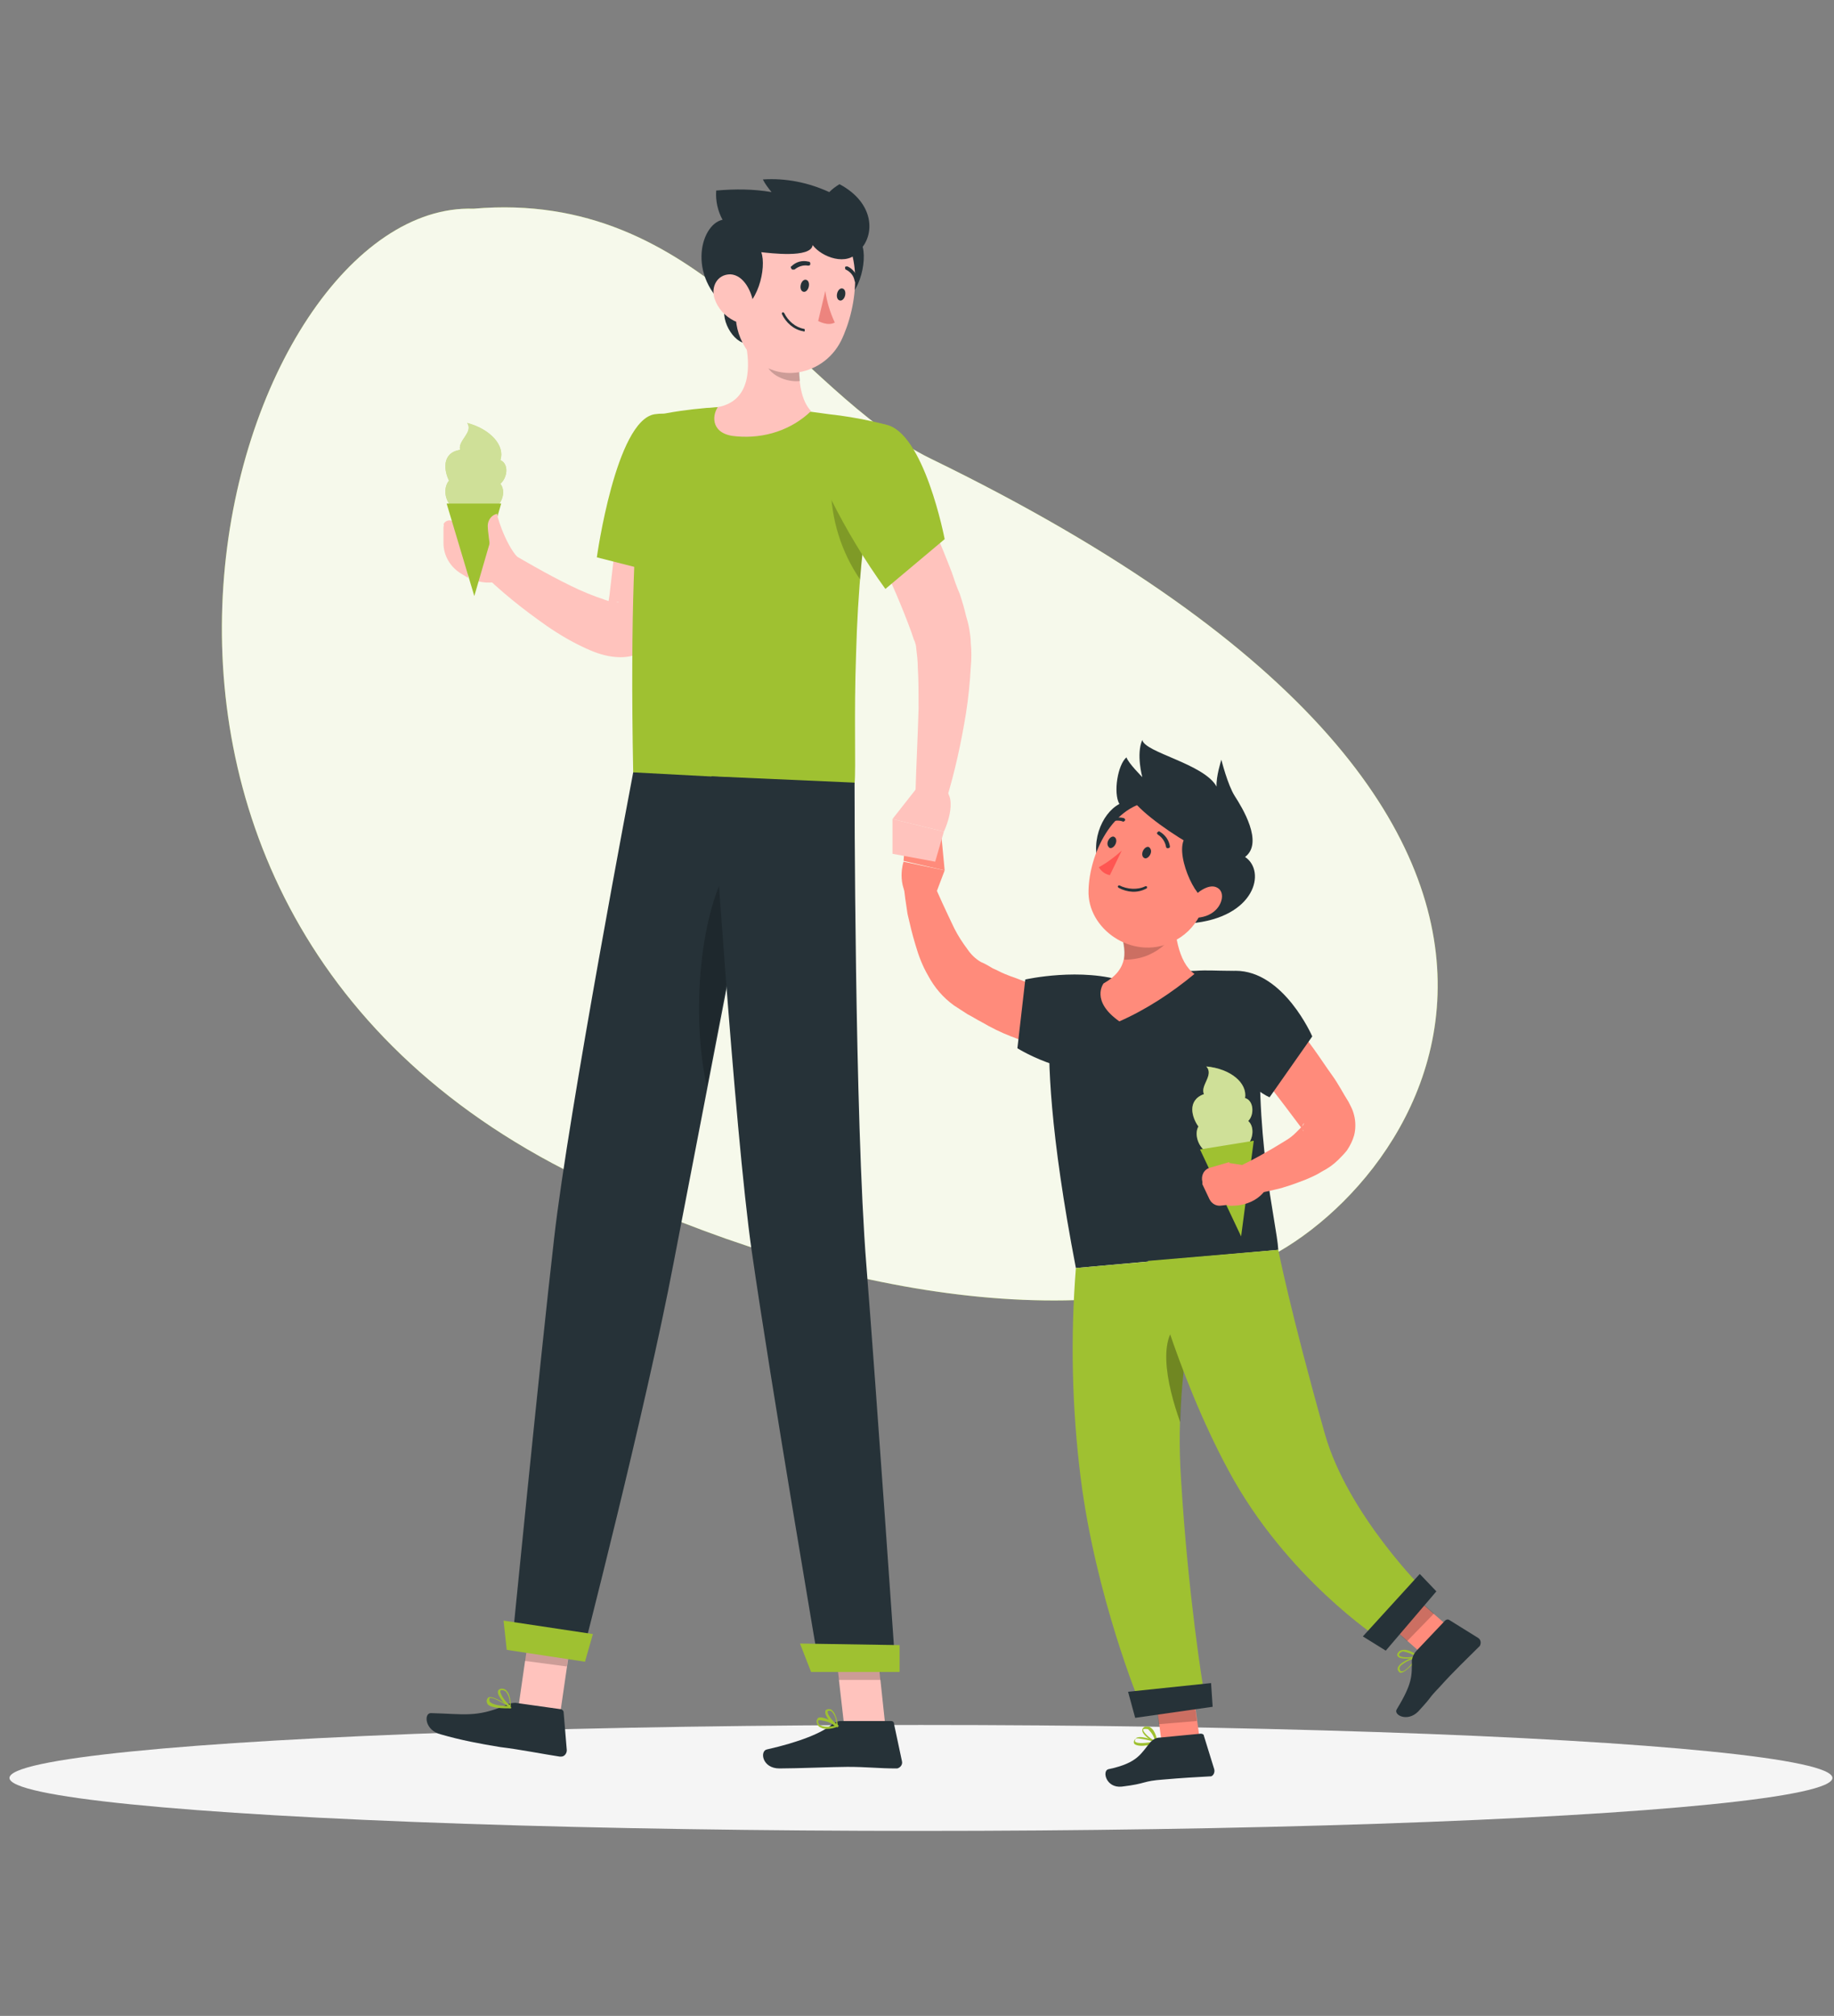 <?xml version="1.0" encoding="utf-8"?>
<!-- Generator: Adobe Illustrator 26.2.1, SVG Export Plug-In . SVG Version: 6.00 Build 0)  -->
<svg version="1.1" id="Calque_1" xmlns="http://www.w3.org/2000/svg" xmlns:xlink="http://www.w3.org/1999/xlink" x="0px" y="0px"
	 width="232px" height="255px" viewBox="0 0 232 255" style="enable-background:new 0 0 232 255;" xml:space="preserve">
<rect x="0" y="0" width="232" height="255" fill="#808080" stroke="none"/>
<style type="text/css">
	.st0{fill:#9FC131;}
	.st1{opacity:0.9;fill:#FFFFFF;enable-background:new    ;}
	.st2{fill:#F5F5F5;}
	.st3{fill:#263238;}
	.st4{fill:#FF8B7B;}
	.st5{opacity:0.2;enable-background:new    ;}
	.st6{fill:#FF5652;}
	.st7{opacity:0.3;enable-background:new    ;}
	.st8{opacity:0.5;fill:#FFFFFF;enable-background:new    ;}
	.st9{fill:#FFC3BD;}
	.st10{fill:#ED847E;}
</style>
<g id="freepik--background-simple--inject-145">
	<path class="st0" d="M157.9,160.2c-23.4,9.5-57.3,2.2-84.8-11.4C1.8,113.9,29.2,25.4,59.9,26.4c28.8-2.5,40.5,23.1,57.8,31.6
		C215.4,105.5,177.7,152.6,157.9,160.2z"/>
	<path class="st1" d="M157.9,160.2c-23.4,9.5-57.3,2.2-84.8-11.4C1.8,113.9,29.2,25.4,59.9,26.4c28.8-2.5,40.5,23.1,57.8,31.6
		C215.4,105.5,177.7,152.6,157.9,160.2z"/>
</g>
<g id="freepik--Shadow--inject-145">
	<ellipse id="freepik--path--inject-145" class="st2" cx="116.5" cy="224.9" rx="115.3" ry="6.7"/>
</g>
<g id="freepik--character-2--inject-145">
	<path class="st3" d="M139.3,110.1c-1.6-3.2,0-7.2,2.3-8.4c-0.8-1.4-0.2-5,0.9-5.9c0.2,0.7,2,2.5,2,2.5s-0.8-2.9,0-4.7
		c0.3,1.6,7.8,3,9.4,5.9c-0.1-1.2,0.6-3.4,0.6-3.4s0.8,3.2,1.7,4.6s3.7,5.9,1.3,7.7c2.7,1.8,1.3,7.7-6.9,8.4
		C147.1,114,143.3,111.7,139.3,110.1z"/>
	<path class="st0" d="M144.9,220.8c-0.6,0.1-1.2,0-1.4-0.2c-0.1-0.1-0.1-0.3,0-0.5c0.1-0.1,0.2-0.2,0.3-0.3c0.8-0.3,2.5,0.5,2.6,0.5
		c0,0,0.1,0.1,0.1,0.1c0,0,0,0.1-0.1,0.1C145.8,220.7,145.3,220.8,144.9,220.8z M144,219.9c-0.1,0-0.1,0-0.2,0
		c-0.1,0-0.2,0.1-0.2,0.2c-0.1,0.1,0,0.2,0,0.2c0.2,0.3,1.5,0.2,2.3,0C145.3,220.1,144.7,220,144,219.9z"/>
	<path class="st0" d="M146.3,220.5C146.3,220.5,146.3,220.5,146.3,220.5c-0.6-0.2-1.9-1.1-1.8-1.7c0-0.1,0.1-0.3,0.4-0.4
		c0.2,0,0.5,0,0.6,0.1c0.7,0.4,0.9,1.7,0.9,1.8C146.4,220.5,146.4,220.5,146.3,220.5C146.3,220.5,146.3,220.5,146.3,220.5z
		 M144.9,218.7L144.9,218.7c-0.3,0-0.3,0.1-0.3,0.1c0,0.3,0.8,1.1,1.5,1.4c-0.1-0.5-0.4-1-0.8-1.4
		C145.2,218.7,145.1,218.7,144.9,218.7L144.9,218.7z"/>
	<polygon class="st4" points="152.1,222.5 147.3,223 145.8,211.9 150.6,211.5 	"/>
	<path class="st3" d="M146.7,219.8l5.2-0.5c0.2,0,0.4,0.1,0.4,0.3l1.3,4.2c0.1,0.4-0.1,0.8-0.4,0.9c0,0-0.1,0-0.1,0
		c-1.9,0.1-3.6,0.2-5.9,0.4c-2.8,0.2-2,0.5-5.3,0.9c-2,0.2-2.5-2-1.7-2.2c3.8-0.8,4.1-2,5.4-3.5C145.9,220,146.3,219.8,146.7,219.8z
		"/>
	<path class="st4" d="M136.3,133.2h-0.4l-0.3,0l-0.6-0.1c-0.4,0-0.7-0.1-1.1-0.2c-0.7-0.1-1.4-0.3-2.1-0.5c-1.3-0.3-2.6-0.8-3.9-1.3
		c-1.3-0.5-2.5-1.1-3.7-1.8c-0.6-0.3-1.2-0.7-1.8-1c-0.6-0.4-1.1-0.7-1.7-1.1c-1.4-1-2.5-2.3-3.3-3.8c-0.7-1.2-1.2-2.5-1.6-3.9
		c-0.4-1.3-0.7-2.6-1-3.9c-0.2-1.3-0.4-2.6-0.5-3.9l3.5-0.7c0.9,2.2,1.9,4.3,2.9,6.4c0.5,1,1.1,1.9,1.7,2.7c0.4,0.6,1,1.2,1.7,1.6
		c0.5,0.2,1,0.5,1.5,0.8c0.5,0.2,1,0.5,1.5,0.7c0.5,0.2,1,0.4,1.6,0.6c0.5,0.2,1,0.4,1.6,0.6c1.1,0.4,2.1,0.7,3.2,0.9
		c0.5,0.1,1.1,0.2,1.6,0.4l0.8,0.1l0.6,0.1L136.3,133.2z"/>
	<path class="st3" d="M141.8,134.3c-5.1,3.3-13.1-1.7-13.1-1.7l1-8.7c0,0,7.1-1.6,12.7,0.3C148,125.9,146.1,131.6,141.8,134.3z"/>
	<path class="st4" d="M118.1,113.8l1.4-3.7l-5.2-1.1c0,0-1,2.9,1,5.1L118.1,113.8z"/>
	<polygon class="st4" points="119.1,105.9 114.5,106.4 114.3,108.9 119.5,110.1 	"/>
	<path class="st3" d="M132.8,129.4c-0.3,4.5,0,13.9,3.3,31l25.6-2.3c-0.2-3.6-3.2-14.3-2.1-30.6c0.2-2.4-1.6-4.6-4.1-4.7
		c-0.1,0-0.1,0-0.2,0c-1.3,0-2.7-0.1-4,0c-3.6,0.1-7.3,0.4-10.9,1c-1.4,0.3-2.7,0.6-3.9,0.9C134.5,125.2,132.9,127.1,132.8,129.4z"
		/>
	<path class="st4" d="M148.5,114.5c0,3.4,0.5,7.2,2.6,8.7c-2.9,2.4-6.1,4.5-9.5,6c-3.7-2.6-2-4.8-2-4.8c3.2-1.8,3-4.2,2-6.9l4.8-4.2
		C147.2,112.6,148.5,113.3,148.5,114.5z"/>
	<path class="st5" d="M148.5,114.5c0-1.2-1.3-1.9-2.1-1.1l-4.8,4.3c0.5,1.2,0.7,2.4,0.6,3.7c1.1,0,2.3-0.2,3.3-0.7
		c1.3-0.6,2.4-1.6,3.2-2.8C148.5,116.8,148.5,115.7,148.5,114.5z"/>
	<path class="st4" d="M154,110.4c-1.7,4.5-2.4,7.2-5.8,8.8c-5,2.3-10.7-1.7-10.5-6.6c0.1-4.4,2.9-11,8.5-11.3
		C151.8,101,155.8,106,154,110.4z"/>
	<path class="st3" d="M151.1,105.3c-3.3,0.3-0.6,7.2,1,8.2c1.6,1,4.5-1.5,4.8-3C157.1,109.1,152.7,105.2,151.1,105.3z"/>
	<path class="st3" d="M141.5,112.3L141.5,112.3c1.1,0.6,2.4,0.7,3.5,0.1c0.1,0,0.1-0.1,0.1-0.2c0-0.1-0.1-0.1-0.2-0.1l0,0
		c-1,0.5-2.3,0.4-3.3-0.1c-0.1,0-0.1,0-0.2,0.1C141.4,112.2,141.4,112.2,141.5,112.3z"/>
	<path class="st3" d="M145.5,108.1c-0.2,0.4-0.6,0.6-0.8,0.4c-0.2-0.1-0.3-0.5-0.1-0.9c0.2-0.4,0.6-0.6,0.8-0.4
		S145.7,107.7,145.5,108.1z"/>
	<path class="st3" d="M141.1,106.8c-0.2,0.4-0.6,0.6-0.8,0.4c-0.2-0.2-0.3-0.5-0.1-0.9c0.2-0.4,0.6-0.6,0.8-0.4
		C141.2,106,141.3,106.4,141.1,106.8z"/>
	<path class="st3" d="M147.7,107.3c-0.1,0-0.2-0.1-0.2-0.2c-0.1-0.6-0.5-1.2-1-1.5c-0.1-0.1-0.2-0.2-0.1-0.3
		c0.1-0.1,0.2-0.2,0.3-0.1c0,0,0,0,0,0c0.7,0.4,1.2,1.1,1.3,1.9C148,107.2,147.9,107.3,147.7,107.3
		C147.7,107.4,147.7,107.4,147.7,107.3L147.7,107.3z"/>
	<path class="st3" d="M140.1,104.3c0,0-0.1,0-0.1-0.1c-0.1-0.1-0.1-0.3,0-0.3c0,0,0,0,0,0c0.6-0.5,1.5-0.6,2.2-0.4
		c0.1,0.1,0.2,0.2,0.1,0.3c-0.1,0.1-0.2,0.2-0.3,0.1l0,0c-0.6-0.2-1.3-0.1-1.8,0.3C140.3,104.3,140.2,104.3,140.1,104.3z"/>
	<path class="st6" d="M141.9,107.6c-0.9,0.8-1.8,1.5-2.9,2.1c0.3,0.5,0.8,0.9,1.4,1L141.9,107.6z"/>
	<path class="st4" d="M153.8,115.1c-0.7,0.7-1.7,1-2.7,1c-1.2-0.1-1.2-1.4-0.4-2.4c0.8-0.9,2.3-2,3.3-1.4
		C154.9,112.8,154.7,114.2,153.8,115.1z"/>
	<polygon class="st5" points="145.8,211.9 146.6,218.1 151.4,217.7 150.6,211.5 	"/>
	<path class="st0" d="M136.1,160.4c-0.7,8.8-0.5,17.7,0.6,26.5c1.9,15.1,7.5,28.6,7.5,28.6l8-2.1c0,0-1.9-11.4-2.8-26.3
		c-1.1-16.3,3.6-28.2,3.6-28.2L136.1,160.4z"/>
	<path class="st7" d="M150.2,166.8c-4.2,1.3-2.6,8.4-0.9,13.1c0.1-4.4,0.6-8.8,1.5-13.1H150.2z"/>
	<path class="st0" d="M178.4,210.8c-0.4,0.4-0.9,0.8-1.2,0.8c-0.2,0-0.3-0.2-0.4-0.4c0-0.1,0-0.3,0.1-0.4c0.4-0.7,2.2-1.3,2.3-1.3
		c0.1,0,0.1,0,0.1,0.1c0,0,0,0.1,0,0.1C179.1,210,178.8,210.4,178.4,210.8z M177.2,210.7c-0.1,0.1-0.1,0.1-0.1,0.2
		c-0.1,0.1-0.1,0.2,0,0.3c0,0.2,0.1,0.2,0.2,0.2c0.4,0.1,1.2-0.8,1.8-1.6C178.4,209.9,177.8,210.2,177.2,210.7L177.2,210.7z"/>
	<path class="st0" d="M179.3,209.6L179.3,209.6c-0.6,0.2-2.2,0.4-2.5-0.1c-0.1-0.1-0.1-0.3,0.1-0.5c0.1-0.2,0.4-0.3,0.6-0.3
		c0.8-0.1,1.8,0.7,1.9,0.7C179.4,209.4,179.4,209.5,179.3,209.6C179.4,209.6,179.4,209.6,179.3,209.6z M177.1,209.1L177.1,209.1
		c-0.2,0.2-0.1,0.3-0.1,0.3c0.2,0.3,1.3,0.3,2,0.1c-0.4-0.3-1-0.5-1.5-0.6C177.4,208.9,177.2,209,177.1,209.1z"/>
	<polygon class="st4" points="185,207.3 181.7,210.8 173.3,203.4 176.6,200 	"/>
	<path class="st3" d="M179.2,208.8l3.6-3.8c0.1-0.1,0.3-0.2,0.5-0.1l3.7,2.3c0.3,0.2,0.4,0.6,0.2,1c0,0-0.1,0.1-0.1,0.1
		c-1.3,1.3-3.3,3.2-4.9,5c-1.9,2-0.6,0.8-2.8,3.2c-1.4,1.4-3.2,0.4-2.7-0.3c2-3.3,1.9-4.2,1.9-6.2
		C178.7,209.5,178.9,209.1,179.2,208.8z"/>
	<polygon class="st5" points="173.3,203.4 178,207.6 181.4,204.1 176.7,200 	"/>
	<path class="st0" d="M145.2,159.5c0,0,3.5,14.1,10.2,26.5c7.3,13.6,19.1,21.3,19.1,21.3l5.7-6.1c0,0-9.7-9.6-12.6-19.8
		c-4.4-15.6-5.9-23.3-5.9-23.3L145.2,159.5z"/>
	<path class="st3" d="M172.4,207c0,0,2.9,1.8,2.9,1.8l6.4-7.5l-2.1-2.2L172.4,207z"/>
	<path class="st3" d="M142.7,214c0,0,0.9,3.3,0.9,3.3l9.8-1.4l-0.2-3L142.7,214z"/>
	<path class="st0" d="M152.9,145.9c-1.5-0.8-1.8-2.6-1.3-3.4c-0.8-1.1-1.5-3.3,0.7-4.1c-0.5-1.1,1.3-2.4,0.3-3.5
		c3.1,0.3,5.2,2.1,4.9,4c1.1,0.3,1.2,2.1,0.4,2.9c0.8,0.7,0.7,2.3-0.3,3.3C156.1,145.4,152.9,145.9,152.9,145.9z"/>
	<path class="st8" d="M152.9,145.9c-1.5-0.8-1.8-2.6-1.3-3.4c-0.8-1.1-1.5-3.3,0.7-4.1c-0.5-1.1,1.3-2.4,0.3-3.5
		c3.1,0.3,5.2,2.1,4.9,4c1.1,0.3,1.2,2.1,0.4,2.9c0.8,0.7,0.7,2.3-0.3,3.3C156.1,145.4,152.9,145.9,152.9,145.9z"/>
	<polygon class="st0" points="158.6,144.3 157,156.4 151.8,145.4 	"/>
	<path class="st4" d="M161,126.5c0.5,0.5,1,1,1.4,1.5c0.5,0.5,0.9,1,1.3,1.5c0.9,1,1.7,2.1,2.5,3.2c0.8,1.1,1.5,2.2,2.3,3.3
		s1.4,2.3,2.1,3.4l0.1,0.2l0.2,0.4c0.2,0.4,0.3,0.7,0.4,1.1c0.2,0.8,0.2,1.7,0,2.5c-0.2,0.7-0.5,1.3-0.9,1.9
		c-0.3,0.4-0.7,0.8-1.1,1.2c-0.6,0.6-1.3,1.1-2.1,1.5c-0.6,0.4-1.3,0.7-2,1c-1.3,0.5-2.6,1-4,1.3c-1.3,0.3-2.7,0.6-4,0.8l-1-3.5
		c2.2-1,4.3-2.2,6.4-3.5c0.5-0.3,0.9-0.6,1.3-1c0.3-0.3,0.6-0.6,0.9-0.9c0.2-0.3,0.2-0.5,0-0.1c-0.1,0.2-0.1,0.4,0,0.6
		c0,0.1,0,0.1,0.1,0.2l0,0l0,0l0,0l-0.1-0.2c-1.5-2-3-4-4.5-5.9c-0.8-1-1.6-1.9-2.4-2.9l-1.2-1.4l-1.2-1.3L161,126.5z"/>
	<path class="st4" d="M159.3,147.7l-3.9-0.6l-0.1,5.4c0,0,3.1,0.4,4.8-2L159.3,147.7z"/>
	<path class="st4" d="M152.1,149.8l0.9,1.9c0.3,0.6,0.9,0.9,1.5,0.8l0.9-0.1l0.1-5.4l-2.4,0.7c-0.8,0.2-1.2,1-1,1.8
		C152.1,149.7,152.1,149.8,152.1,149.8z"/>
	<path class="st3" d="M156.3,122.8c6.1,0,9.7,8.3,9.7,8.3l-5.4,7.7c0,0-2.4-0.9-6.1-5.5C150.8,128.8,151.3,122.8,156.3,122.8z"/>
	<path class="st3" d="M155.7,108.1c0.4,2.9-13.6-6-12.7-7.9C152.2,98.8,155.1,104.3,155.7,108.1z"/>
</g>
<g id="freepik--character-1--inject-145">
	<polygon class="st9" points="70.9,216.5 65.6,215.8 67.3,204 72.6,204.8 	"/>
	<polygon class="st9" points="112,218.4 106.8,218.4 105.4,206.2 110.7,206.2 	"/>
	<path class="st3" d="M106.3,217.7h6.4c0.2,0,0.4,0.1,0.4,0.4l1,4.7c0.1,0.4-0.2,0.8-0.6,0.9c-0.1,0-0.1,0-0.2,0
		c-2.1,0-3.6-0.2-6.1-0.2c-1.6,0-6.4,0.2-8.6,0.2s-2.5-2.2-1.6-2.4c4-0.9,7.1-2.1,8.4-3.3C105.7,217.9,106,217.7,106.3,217.7z"/>
	<path class="st3" d="M65.2,215.4l5.7,0.8c0.2,0,0.4,0.2,0.4,0.4l0.4,4.8c0,0.4-0.3,0.8-0.7,0.8c-0.1,0-0.1,0-0.2,0
		c-2-0.3-5-0.9-7.5-1.2c-2.5-0.4-5.1-0.9-7.5-1.6c-2.1-0.5-2.2-2.7-1.3-2.7c4.2,0.1,5.7,0.6,9.5-1C64.3,215.5,64.8,215.4,65.2,215.4
		z"/>
	<path class="st9" d="M87.1,57.8c-0.3,3.6-0.7,7.1-1.2,10.7c-0.3,1.8-0.6,3.6-0.9,5.4c-0.2,0.9-0.3,1.8-0.5,2.7l-0.3,1.3L84,78.6
		l-0.1,0.2l-0.1,0.4c-0.1,0.3-0.2,0.5-0.3,0.8c-0.3,0.6-0.7,1.2-1.1,1.6c-0.5,0.5-1.1,0.9-1.7,1.1c-0.9,0.4-1.9,0.5-2.9,0.4
		c-1.2-0.1-2.4-0.5-3.5-1c-1.8-0.8-3.5-1.8-5.1-2.9c-3-2.1-5.9-4.4-8.5-7l2.4-3.1c3,1.7,6,3.5,9.1,5c1.4,0.7,2.9,1.3,4.4,1.8
		c0.5,0.2,1.1,0.3,1.6,0.3c0.1,0,0.1-0.1-0.3,0c-0.4,0.2-0.8,0.5-1,0.9c0,0-0.1,0.1-0.1,0.2c0,0,0,0,0,0l0,0v-0.1l0.1-0.6l0.2-1.3
		l0.3-2.6l0.6-5.2l1.1-10.4L87.1,57.8z"/>
	<path class="st0" d="M82.8,52.4c-4.9,0.8-7.3,18.1-7.3,18.1l10.2,2.6c0,0,1.6-4.5,4-10.6C91.3,58.6,89,51.5,82.8,52.4z"/>
	<path class="st9" d="M66,70.9l-6-3.8l-0.7,6c1.4,0.7,3.1,0.8,4.6,0.2L66,70.9z"/>
	<path class="st9" d="M56.1,66.7l0,2c0,1.6,0.9,3.1,2.3,3.9l0.8,0.5l0.7-6l-2.7-1.2c-0.4-0.2-0.9,0-1.1,0.4
		C56.2,66.4,56.1,66.6,56.1,66.7z"/>
	<path class="st0" d="M57.5,64.4c-1.4-1-1.4-2.8-0.7-3.6c-0.6-1.2-1-3.5,1.4-3.9c-0.3-1.2,1.7-2.2,0.9-3.4c3,0.8,4.8,2.9,4.2,4.7
		c1.1,0.5,0.9,2.2,0,3c0.7,0.9,0.3,2.4-0.8,3.2C60.8,64.4,57.5,64.4,57.5,64.4z"/>
	<path class="st8" d="M57.5,64.4c-1.4-1-1.4-2.8-0.7-3.6c-0.6-1.2-1-3.5,1.4-3.9c-0.3-1.2,1.7-2.2,0.9-3.4c3,0.8,4.8,2.9,4.2,4.7
		c1.1,0.5,0.9,2.2,0,3c0.7,0.9,0.3,2.4-0.8,3.2C60.8,64.4,57.5,64.4,57.5,64.4z"/>
	<polygon class="st0" points="63.4,63.7 60,75.4 56.5,63.7 	"/>
	<path class="st9" d="M66,70.9c-1.5-0.8-3.1-5.2-3.1-5.9c-0.7,0.1-1.2,0.8-1.2,1.5c0,0.7,0.3,2.7,0.3,2.7s-0.8,2.1-0.3,3.8
		C62.1,74.6,66,70.9,66,70.9z"/>
	<polygon class="st5" points="67.3,204 66.4,210.1 71.7,210.8 72.6,204.8 	"/>
	<polygon class="st5" points="110.7,206.2 105.4,206.2 106.1,212.5 111.4,212.5 	"/>
	<path class="st0" d="M112,53.7c-1.4,5.7-2.4,11.5-3,17.3c-0.4,4.1-0.6,7.9-0.7,11.5c-0.3,8.2,0,14.5-0.2,16.7l-28-1.4
		c-0.8-41.2,2.6-45.2,2.6-45.2c2.2-0.5,4.4-0.8,6.7-1c0.5,0,1-0.1,1.4-0.1c4,0,7.9,0.2,11.9,0.6c0.7,0.1,1.5,0.2,2.2,0.3
		C108.7,52.8,112,53.7,112,53.7z"/>
	<path class="st5" d="M105.1,61.3c0,4.3,1.3,8.5,3.7,12c0.1-0.8,0.1-1.6,0.2-2.4c0.3-3.1,0.7-6.2,1.3-9.4L105.1,61.3z"/>
	<path class="st9" d="M102.1,38.6c-0.9,3.8-2,10.8,0.5,13.4c-2.5,2.4-5.9,3.5-9.4,3.2C90,55,90,52.7,90.8,51.5
		c4.3-0.8,4.1-5.3,3.5-8.3L102.1,38.6z"/>
	<path class="st5" d="M101.4,42.6l-4.6,3c0.3,1.9,2.8,2.8,4.4,2.6C101,46.3,101.1,44.5,101.4,42.6z"/>
	<path class="st3" d="M108.8,30.5c1.2,1.6,0,7.2-2.4,7.5C104.1,38.2,107.3,28.4,108.8,30.5z"/>
	<path class="st3" d="M94.5,43.4c-1.6,0.2-3.8-3.3-2.5-5.2C93.4,36.4,96.5,43.2,94.5,43.4z"/>
	<path class="st9" d="M93.9,32.7c-0.8,5.1-1.6,8.1,0.4,11.3c3,4.8,9.7,3.9,12.1-0.9c2.1-4.3,3.1-12-1.4-15.1
		c-3.2-2.3-7.6-1.5-9.9,1.7C94.5,30.6,94.1,31.7,93.9,32.7z"/>
	<path class="st3" d="M106.2,23.3c-0.5,0.3-0.9,0.6-1.3,1c-2.6-1.2-5.5-1.8-8.4-1.6c0.3,0.6,0.7,1.1,1.1,1.6c-2.3-0.4-4.6-0.4-7-0.2
		c-0.1,1.3,0.2,2.6,0.8,3.7c-2.9,0.6-4.7,7.7,1.5,11.8c3-0.7,4.1-5.8,3.4-7.7c1,0.1,6.3,0.8,6.5-0.9c1.1,1.5,4.4,2.8,5.9,0.7
		C110.7,29.8,110.7,25.7,106.2,23.3z"/>
	<path class="st3" d="M101.6,41.9L101.6,41.9c-1.2-0.2-2.2-1.1-2.7-2.2c0-0.1,0-0.1,0.1-0.2c0.1,0,0.1,0,0.2,0.1
		c0.5,1,1.4,1.8,2.5,2c0.1,0,0.1,0.1,0.1,0.1C101.8,41.9,101.8,42,101.6,41.9C101.7,42,101.6,41.9,101.6,41.9L101.6,41.9z"/>
	<path class="st9" d="M90.4,37.8c0.4,1.2,1.3,2.2,2.5,2.8c1.6,0.7,2.6-0.6,2.4-2.2c-0.2-1.5-1.2-3.6-2.9-3.7
		C90.7,34.7,89.9,36.3,90.4,37.8z"/>
	<path class="st3" d="M80.1,97.7c0,0-8.2,43-10,58.9c-1.9,16.5-5.4,52.1-5.4,52.1l8.8,1.3c0,0,8.2-31.8,11.7-50.2l11.8-61.2
		L80.1,97.7z"/>
	<path class="st5" d="M92.8,108.8c-3.9,4.8-5.6,18.5-3.4,28.6l4.9-25.5L92.8,108.8z"/>
	<path class="st3" d="M90,98.2c0,0,2.9,44.9,5.1,60.1c2.4,16.7,8.6,53,8.6,53h9.6c0,0-2.4-34.7-3.7-51.2
		c-1.5-18.6-1.5-61.1-1.5-61.1L90,98.2z"/>
	<polygon class="st0" points="102.6,211.5 113.8,211.5 113.8,208.1 101.2,207.9 	"/>
	<polygon class="st0" points="64.1,208.7 74,210.2 75,206.7 63.7,205 	"/>
	<path class="st3" d="M101.3,36c-0.1,0.4,0,0.8,0.3,0.9c0.3,0.1,0.6-0.2,0.7-0.6s0-0.8-0.3-0.9C101.7,35.3,101.4,35.6,101.3,36z"/>
	<path class="st3" d="M105.9,37.1c-0.1,0.4,0,0.8,0.3,0.9c0.3,0.1,0.6-0.2,0.7-0.6c0.1-0.4,0-0.8-0.3-0.9
		C106.3,36.4,106,36.7,105.9,37.1z"/>
	<path class="st10" d="M104.4,36.8c0.2,1.4,0.6,2.7,1.2,4c-0.9,0.5-2.1-0.2-2.1-0.2L104.4,36.8z"/>
	<path class="st3" d="M100.2,34.1c0.1,0,0.2,0,0.3,0c0.5-0.4,1.1-0.6,1.7-0.5c0.1,0,0.3,0,0.3-0.2c0,0,0,0,0,0c0-0.1,0-0.3-0.2-0.3
		c-0.8-0.2-1.6,0-2.2,0.6C100,33.7,100,33.9,100.2,34.1C100.1,34,100.1,34,100.2,34.1z"/>
	<path class="st3" d="M108.3,35.8c0,0,0.1,0,0.1,0c0.1,0,0.2-0.2,0.2-0.3c-0.2-0.8-0.7-1.5-1.4-1.8c-0.1,0-0.3,0-0.3,0.1
		c0,0.1,0,0.3,0.1,0.3l0,0c0.6,0.3,1,0.8,1.1,1.4C108.2,35.7,108.2,35.8,108.3,35.8z"/>
	<path class="st0" d="M104.6,218.7c-0.4,0-0.7-0.1-1-0.3c-0.2-0.2-0.3-0.4-0.3-0.7c0-0.1,0.1-0.3,0.2-0.4c0.6-0.3,2.3,0.7,2.5,0.9
		c0,0,0.1,0.1,0.1,0.1c0,0,0,0.1-0.1,0.1C105.5,218.6,105.1,218.7,104.6,218.7z M103.8,217.6c-0.1,0-0.1,0-0.2,0
		c-0.1,0-0.1,0.1-0.1,0.1c0,0.2,0,0.3,0.2,0.5c0.3,0.2,1,0.3,1.9,0.1C105.1,217.9,104.5,217.7,103.8,217.6L103.8,217.6z"/>
	<path class="st0" d="M105.9,218.5C105.9,218.5,105.9,218.5,105.9,218.5c-0.6-0.3-1.6-1.4-1.5-2c0-0.2,0.2-0.3,0.4-0.3
		c0.2,0,0.4,0,0.5,0.2c0.6,0.5,0.7,2,0.7,2.1C106.1,218.4,106,218.5,105.9,218.5C106,218.5,106,218.5,105.9,218.5z M104.9,216.4
		L104.9,216.4c-0.2,0-0.2,0.1-0.2,0.1c-0.1,0.3,0.6,1.2,1.1,1.6c0-0.6-0.2-1.2-0.6-1.6C105.1,216.4,105,216.4,104.9,216.4z"/>
	<path class="st0" d="M64.6,216.1L64.6,216.1c-0.9,0-2.4,0-2.9-0.5c-0.1-0.2-0.2-0.4-0.1-0.6c0-0.1,0.1-0.2,0.2-0.3
		c0.7-0.2,2.6,1.1,2.8,1.2c0,0,0.1,0.1,0,0.1C64.7,216,64.7,216,64.6,216.1z M62,214.8L62,214.8c-0.1,0-0.1,0.1-0.1,0.1
		c0,0.1,0,0.3,0.1,0.4c0.3,0.3,1.1,0.5,2.3,0.5C63.4,215.3,62.4,214.7,62,214.8z"/>
	<path class="st0" d="M64.6,216.1C64.6,216.1,64.6,216.1,64.6,216.1c-0.7-0.4-1.8-1.7-1.6-2.2c0-0.1,0.2-0.3,0.5-0.3
		c0.2,0,0.5,0.1,0.6,0.3c0.6,0.6,0.5,2.1,0.5,2.1C64.7,216,64.7,216,64.6,216.1L64.6,216.1z M63.4,213.8c-0.1,0-0.1,0.1-0.1,0.1
		c-0.1,0.3,0.6,1.4,1.2,1.8c0-0.6-0.1-1.2-0.5-1.7c-0.1-0.1-0.3-0.2-0.5-0.2C63.5,213.8,63.4,213.8,63.4,213.8z"/>
	<path class="st9" d="M113,57c1,1.7,1.9,3.3,2.7,5c0.9,1.7,1.7,3.4,2.5,5.1c0.8,1.7,1.5,3.5,2.2,5.3c0.3,0.9,0.6,1.8,1,2.7
		c0.3,0.9,0.6,1.9,0.8,2.8l0.2,0.7l0.1,0.4l0.1,0.5c0.1,0.6,0.2,1.2,0.2,1.8c0.1,1,0.1,2.1,0,3.1c-0.1,1.9-0.3,3.9-0.6,5.8
		c-0.6,3.7-1.4,7.4-2.5,11l-3.9-0.7c0.1-3.6,0.3-7.3,0.4-10.9c0-1.8,0-3.6-0.1-5.2c0-0.8-0.1-1.6-0.2-2.4c0-0.3-0.1-0.6-0.2-0.9
		l-0.1-0.2l-0.1-0.3l-0.2-0.6c-1.2-3.3-2.6-6.5-4.1-9.6c-0.8-1.6-1.6-3.2-2.4-4.8c-0.8-1.6-1.7-3.2-2.5-4.7L113,57z"/>
	<path class="st0" d="M112,53.7c4.9,0.9,7.5,14.5,7.5,14.5l-7.5,6.3c-2.6-3.6-4.9-7.4-6.9-11.4C102,56.8,106,52.6,112,53.7z"/>
	<path class="st9" d="M116.2,99.4l-3.3,4.2l6.5,1.6c0,0,2-4.2-0.1-5.5L116.2,99.4z"/>
	<polygon class="st9" points="112.9,108 118.3,109 119.4,105.2 112.9,103.6 	"/>
</g>
</svg>
